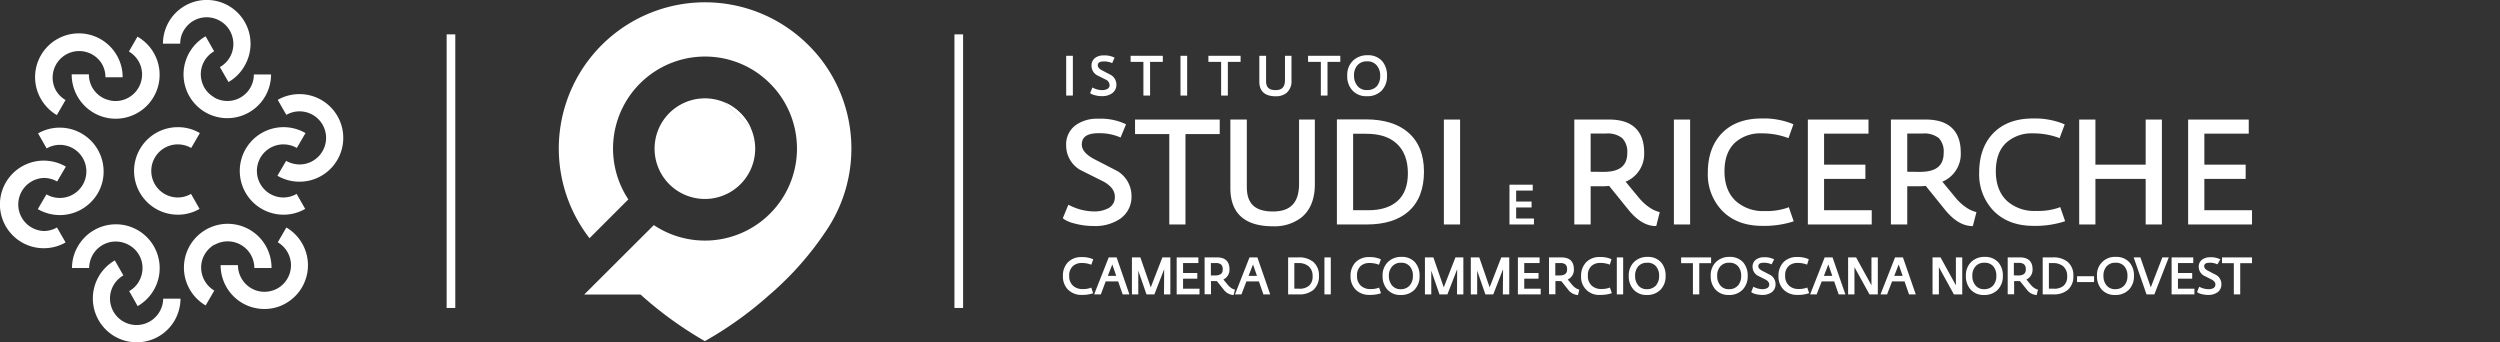 <svg id="Livello_1" data-name="Livello 1" xmlns="http://www.w3.org/2000/svg" viewBox="0 0 633.61 86.77"><rect x="0" y="0" width="633.61" height="86.77" fill="#333333" stroke="none"/><defs><style>.cls-1{fill:#fff;}</style></defs><path class="cls-1" d="M45.07,36.59a6.94,6.94,0,0,1,3.39.91l2.19-3.77a10.94,10.94,0,0,0-5.58-1.5,11.09,11.09,0,0,0,0,22.18h0a10.86,10.86,0,0,0,5.51-1.47l-2.17-3.8a6.65,6.65,0,0,1-3.34.91,6.73,6.73,0,0,1,0-13.46"/><path class="cls-1" d="M71.84,36.59a6.94,6.94,0,0,1,3.39.91l2.2-3.77a11.09,11.09,0,1,0-5.59,20.68,10.88,10.88,0,0,0,5.51-1.47l-2.17-3.8a6.65,6.65,0,0,1-3.34.91,6.73,6.73,0,0,1,0-13.46"/><path class="cls-1" d="M75.9,23.85a11.1,11.1,0,0,0-5.51,1.46l2.18,3.8A6.73,6.73,0,1,1,75.9,41.68a7,7,0,0,1-3.38-.91l-2.21,3.77A11.1,11.1,0,1,0,75.9,23.85"/><path class="cls-1" d="M54.36,62.06a6.75,6.75,0,0,1,10.1,5.86h4.36a11.25,11.25,0,0,0-1.47-5.61,11.1,11.1,0,1,0-15.23,15.1l2.19-3.77a6.78,6.78,0,0,1-3.11-7.55A6.83,6.83,0,0,1,54.34,62"/><path class="cls-1" d="M72.59,57.63,70.4,61.41a6.74,6.74,0,0,1,0,11.65,6.85,6.85,0,0,1-5.11.67,6.71,6.71,0,0,1-4.07-3.15,6.63,6.63,0,0,1-.91-3.39H55.92a11.07,11.07,0,0,0,11,11.12H67a10.78,10.78,0,0,0,5.53-1.49,11.1,11.1,0,0,0,0-19.19"/><path class="cls-1" d="M32.75,62.14a6.61,6.61,0,0,1,3.15,4.07,6.76,6.76,0,0,1-.69,5.11,6.48,6.48,0,0,1-2.47,2.46l2.15,3.8A11.1,11.1,0,1,0,19.74,62.43a10.8,10.8,0,0,0-1.49,5.49h4.34a7,7,0,0,1,.93-3.36,6.72,6.72,0,0,1,9.18-2.44"/><path class="cls-1" d="M40.44,79a6.73,6.73,0,1,1-9.17-9.2L29.1,66a11.12,11.12,0,0,0,0,19.27,11.1,11.1,0,0,0,15.16-4.06,11.35,11.35,0,0,0,1.49-5.51H41.36a6.62,6.62,0,0,1-.92,3.3"/><path class="cls-1" d="M15.16,50.17h0a6.83,6.83,0,0,1-3.39-.91L9.58,53A11.09,11.09,0,0,0,23,51.27a10.85,10.85,0,0,0,3.26-7.82A11.12,11.12,0,0,0,9.65,33.8l2.17,3.82a6.65,6.65,0,0,1,3.34-.91,6.73,6.73,0,0,1,0,13.46h0"/><path class="cls-1" d="M11.1,58.55a6.73,6.73,0,0,1,0-13.45,6.79,6.79,0,0,1,3.38.9l2.21-3.77A11.1,11.1,0,1,0,11.1,62.91a11,11,0,0,0,5.52-1.47l-2.18-3.79a6.67,6.67,0,0,1-3.34.9"/><path class="cls-1" d="M32.64,24.7a6.58,6.58,0,0,1-5.11.66,6.68,6.68,0,0,1-5-6.52H18.17a11.19,11.19,0,0,0,1.48,5.62A11.13,11.13,0,1,0,34.84,9.29l-2.17,3.77a6.88,6.88,0,0,1,2.45,2.46,6.74,6.74,0,0,1-2.48,9.18"/><path class="cls-1" d="M14.42,29.14l2.19-3.79a6.79,6.79,0,0,1-2.44-2.44A6.73,6.73,0,0,1,25.71,16l.12.21a6.44,6.44,0,0,1,.89,3.37h4.36A10.88,10.88,0,0,0,29.59,14,11.09,11.09,0,0,0,10.38,25.1h0a11.36,11.36,0,0,0,4,4.06"/><path class="cls-1" d="M54.25,24.63a6.55,6.55,0,0,1-3.13-4.09A6.69,6.69,0,0,1,54.27,13L52.11,9.2a11.12,11.12,0,0,0-5.22,12.5A11.09,11.09,0,0,0,68.7,18.88H64.34a6.71,6.71,0,0,1-10.09,5.8"/><path class="cls-1" d="M46.57,7.74a6.7,6.7,0,0,1,9.15-2.47l0,0A6.59,6.59,0,0,1,58.9,9.35,6.71,6.71,0,0,1,55.73,17l2.18,3.79A10.89,10.89,0,0,0,62,16.66a11.1,11.1,0,1,0-20.7-5.6h4.37a6.6,6.6,0,0,1,.9-3.33"/><rect class="cls-1" x="113.2" y="8.71" width="2.19" height="69.34"/><rect class="cls-1" x="241.9" y="8.71" width="2.19" height="69.34"/><path class="cls-1" d="M165.71,57.05a23.33,23.33,0,0,0,32.4-32.29,23.71,23.71,0,0,0-6.54-6.55,23.32,23.32,0,0,0-32.32,32.32l-9.84,9.84a37.06,37.06,0,0,1,52-52A38.3,38.3,0,0,1,208,14.92a37.12,37.12,0,0,1,1.47,43.44A79.2,79.2,0,0,1,194.81,74.9a93.13,93.13,0,0,1-16.17,11.56,95.49,95.49,0,0,1-16.3-11.81H148.06Z"/><path class="cls-1" d="M183.77,26a12.8,12.8,0,0,1,6.54,6.54"/><path class="cls-1" d="M190.31,32.52A12.75,12.75,0,1,1,183.77,26"/><path class="cls-1" d="M190.31,32.52A12.76,12.76,0,0,0,183.77,26"/><rect class="cls-1" x="270.22" y="14.14" width="1.69" height="10.08"/><path class="cls-1" d="M279.3,24.37a7,7,0,0,1-1.88-.25,3.5,3.5,0,0,1-.94-.38l-.2-.14.58-1.42.29.14a5,5,0,0,0,2.12.52,2.82,2.82,0,0,0,1.42-.32,1.06,1.06,0,0,0,.53-1,1.62,1.62,0,0,0-1-1.36L278,19.05a2.76,2.76,0,0,1-1.36-2.4,2.35,2.35,0,0,1,.95-2,3.54,3.54,0,0,1,2.14-.61,5.6,5.6,0,0,1,2.49.45l.26.13L281.87,16l-.28-.12a5.07,5.07,0,0,0-1.85-.31c-1.34,0-1.51.55-1.51,1s.36.86,1.06,1.25L281.55,19a2.81,2.81,0,0,1,1.39,2.41,2.6,2.6,0,0,1-1.11,2.25A4.35,4.35,0,0,1,279.3,24.37Z"/><polygon class="cls-1" points="289.79 24.22 289.79 15.68 286.55 15.68 286.55 14.14 294.71 14.14 294.71 15.68 291.48 15.68 291.48 24.22 289.79 24.22"/><rect class="cls-1" x="299.19" y="14.14" width="1.69" height="10.08"/><polygon class="cls-1" points="309.49 24.22 309.49 15.68 306.26 15.68 306.26 14.14 314.42 14.14 314.42 15.68 311.19 15.68 311.19 24.22 309.49 24.22"/><path class="cls-1" d="M323.28,24.4c-2.69,0-4.11-1.28-4.11-3.7V14.14h1.71v6.47c0,1.52.76,2.23,2.4,2.23s2.39-.81,2.39-2.55V14.14h1.65v6.2A3.85,3.85,0,0,1,326,23.6,4.27,4.27,0,0,1,323.28,24.4Z"/><polygon class="cls-1" points="334.76 24.22 334.76 15.68 331.52 15.68 331.52 14.14 339.69 14.14 339.69 15.68 336.45 15.68 336.45 24.22 334.76 24.22"/><path class="cls-1" d="M346.38,24.38a4.68,4.68,0,0,1-3.64-1.48,5.27,5.27,0,0,1-1.29-3.74,5,5,0,0,1,1.43-3.76,5.15,5.15,0,0,1,3.75-1.4,4.67,4.67,0,0,1,3.67,1.49,5.47,5.47,0,0,1,1.23,3.7A5.2,5.2,0,0,1,350.14,23,5,5,0,0,1,346.38,24.38Zm.13-8.83a3.12,3.12,0,0,0-2.49,1,3.76,3.76,0,0,0-.85,2.58,4,4,0,0,0,.83,2.6,2.89,2.89,0,0,0,2.42,1.09,3.2,3.2,0,0,0,2.56-1,4.05,4.05,0,0,0,.82-2.62,3.86,3.86,0,0,0-.86-2.61A3,3,0,0,0,346.51,15.55Z"/><polygon class="cls-1" points="382.57 56.89 382.57 46.81 388.46 46.81 388.46 48.3 384.26 48.3 384.26 51.08 388.17 51.08 388.17 52.58 384.26 52.58 384.26 55.38 388.77 55.38 388.77 56.89 382.57 56.89"/><path class="cls-1" d="M274.21,74.74a4.76,4.76,0,0,1-3.56-1.37A4.71,4.71,0,0,1,269.39,70a4.86,4.86,0,0,1,1.26-3.52,4.67,4.67,0,0,1,3.51-1.32,6.67,6.67,0,0,1,2.65.45l.27.11-.49,1.37-.29-.1a6.29,6.29,0,0,0-2.11-.33,3.23,3.23,0,0,0-2.21.73,3.12,3.12,0,0,0-1,2.49,3.23,3.23,0,0,0,1,2.56,3.47,3.47,0,0,0,2.41.82,5.45,5.45,0,0,0,1.88-.26l.3-.11.49,1.42-.3.1A8.47,8.47,0,0,1,274.21,74.74Z"/><path class="cls-1" d="M284.53,74.61l-1.14-3.29h-3.16L279,74.61h-1.7l3.7-9.37h2l3.24,9.37Zm-1.63-4.7-1-2.89-1.13,2.89Z"/><polygon class="cls-1" points="295.01 74.61 295.05 68.23 292.57 74.61 290.57 74.61 288.49 68.6 288.49 74.61 286.88 74.61 286.88 65.24 289.02 65.24 291.65 72.83 294.6 65.24 296.62 65.24 296.62 74.61 295.01 74.61"/><polygon class="cls-1" points="298.22 74.61 298.22 65.24 303.72 65.24 303.72 66.67 299.84 66.67 299.84 69.19 303.45 69.19 303.45 70.63 299.84 70.63 299.84 73.17 304.01 73.17 304.01 74.61 298.22 74.61"/><path class="cls-1" d="M312.39,74.75a3.37,3.37,0,0,1-2.32-1.44l-1.67-2.07a5.81,5.81,0,0,1-.59,0h-.89v3.34H305.3V65.24h3.16c2.06,0,3.14,1,3.14,3a2.71,2.71,0,0,1-1.55,2.6l1.1,1.33a4.39,4.39,0,0,0,.9.82,3.09,3.09,0,0,0,.65.34l.29.08-.35,1.38Zm-4.5-4.93c1.82,0,2-.88,2-1.54a1.65,1.65,0,0,0-.4-1.24,2,2,0,0,0-1.34-.37h-1.26v3.15Z"/><path class="cls-1" d="M320.2,74.61l-1.14-3.29H315.9l-1.27,3.29H313l3.68-9.37h2l3.24,9.37Zm-1.63-4.7-1-2.89-1.13,2.89Z"/><path class="cls-1" d="M326.47,74.61V65.23h2.63a5.62,5.62,0,0,1,3.69,1.11,4.36,4.36,0,0,1,1.49,3.56,4.49,4.49,0,0,1-1.41,3.57,5.45,5.45,0,0,1-3.69,1.14Zm2.84-1.44a3.57,3.57,0,0,0,2.49-.79,3,3,0,0,0,.87-2.35,3.19,3.19,0,0,0-1-2.54,3.89,3.89,0,0,0-2.63-.81h-1v6.49Z"/><rect class="cls-1" x="335.67" y="65.24" width="1.61" height="9.37"/><path class="cls-1" d="M347.11,74.74a4.76,4.76,0,0,1-3.56-1.37A4.71,4.71,0,0,1,342.29,70a4.86,4.86,0,0,1,1.26-3.52,4.67,4.67,0,0,1,3.51-1.32,6.67,6.67,0,0,1,2.65.45l.27.11-.49,1.37-.29-.1a6.29,6.29,0,0,0-2.11-.33,3.23,3.23,0,0,0-2.21.73,3.1,3.1,0,0,0-.95,2.49,3.23,3.23,0,0,0,1,2.56,3.47,3.47,0,0,0,2.41.82,5.45,5.45,0,0,0,1.88-.26l.3-.11.49,1.42-.3.1A8.44,8.44,0,0,1,347.11,74.74Z"/><path class="cls-1" d="M355,74.76a4.33,4.33,0,0,1-3.39-1.38,5,5,0,0,1-1.2-3.47,4.67,4.67,0,0,1,1.34-3.5,4.73,4.73,0,0,1,3.48-1.3,4.3,4.3,0,0,1,3.41,1.39,5,5,0,0,1,1.14,3.43,4.82,4.82,0,0,1-1.28,3.5A4.7,4.7,0,0,1,355,74.76Zm.12-8.17a2.84,2.84,0,0,0-2.29.94A3.47,3.47,0,0,0,352,69.9a3.73,3.73,0,0,0,.76,2.39,2.68,2.68,0,0,0,2.22,1,2.89,2.89,0,0,0,2.35-1,3.67,3.67,0,0,0,.76-2.41,3.51,3.51,0,0,0-.79-2.39,2.76,2.76,0,0,0-2.21-.9Z"/><polygon class="cls-1" points="369.27 74.61 369.31 68.23 366.84 74.61 364.83 74.61 362.75 68.6 362.75 74.61 361.14 74.61 361.14 65.24 363.28 65.24 365.91 72.83 368.87 65.24 370.88 65.24 370.88 74.61 369.27 74.61"/><polygon class="cls-1" points="380.89 74.61 380.94 68.23 378.46 74.61 376.46 74.61 374.38 68.6 374.38 74.61 372.77 74.61 372.77 65.24 374.91 65.24 377.54 72.83 380.49 65.24 382.51 65.24 382.51 74.61 380.89 74.61"/><polygon class="cls-1" points="384.7 74.61 384.7 65.24 390.2 65.24 390.2 66.67 386.31 66.67 386.31 69.19 389.93 69.19 389.93 70.63 386.31 70.63 386.31 73.17 390.48 73.17 390.48 74.61 384.7 74.61"/><path class="cls-1" d="M399.67,74.75a3.36,3.36,0,0,1-2.31-1.44l-1.67-2.07a5.81,5.81,0,0,1-.59,0h-.89v3.34h-1.62V65.24h3.16c2.05,0,3.14,1,3.14,3a2.68,2.68,0,0,1-1.56,2.6l1.1,1.33a4.67,4.67,0,0,0,.9.82,3.44,3.44,0,0,0,.66.34l.28.08-.34,1.38Zm-4.5-4.93c1.82,0,2-.88,2-1.54a1.68,1.68,0,0,0-.39-1.24,2,2,0,0,0-1.34-.37h-1.26v3.15Z"/><path class="cls-1" d="M405.54,74.74a4.51,4.51,0,0,1-4.82-4.19,3.39,3.39,0,0,1,0-.55A4.92,4.92,0,0,1,402,66.46a4.69,4.69,0,0,1,3.52-1.32,6.67,6.67,0,0,1,2.65.45l.26.11L408,67.07l-.29-.1a6.35,6.35,0,0,0-2.12-.33,3.2,3.2,0,0,0-2.2.73,3.1,3.1,0,0,0-.95,2.49,3.23,3.23,0,0,0,1,2.56,3.46,3.46,0,0,0,2.4.82,5.45,5.45,0,0,0,1.88-.26l.3-.11.49,1.42-.29.1A8.65,8.65,0,0,1,405.54,74.74Z"/><rect class="cls-1" x="409.77" y="65.24" width="1.61" height="9.37"/><path class="cls-1" d="M417.35,74.76A4.33,4.33,0,0,1,414,73.38a5,5,0,0,1-1.2-3.47,4.7,4.7,0,0,1,1.33-3.5,4.76,4.76,0,0,1,3.49-1.3A4.36,4.36,0,0,1,421,66.5a5,5,0,0,1,1.14,3.43,4.83,4.83,0,0,1-1.29,3.5A4.7,4.7,0,0,1,417.35,74.76Zm.12-8.17a2.87,2.87,0,0,0-2.29.94,3.51,3.51,0,0,0-.77,2.37,3.67,3.67,0,0,0,.75,2.39,2.7,2.7,0,0,0,2.23,1,3,3,0,0,0,2.35-1,3.61,3.61,0,0,0,.75-2.41,3.51,3.51,0,0,0-.79-2.39A2.74,2.74,0,0,0,417.47,66.59Z"/><polygon class="cls-1" points="429.06 74.61 429.06 66.7 426.07 66.7 426.07 65.24 433.67 65.24 433.67 66.7 430.67 66.7 430.67 74.61 429.06 74.61"/><path class="cls-1" d="M438.15,74.76a4.36,4.36,0,0,1-3.38-1.38,5,5,0,0,1-1.2-3.47,4.7,4.7,0,0,1,1.33-3.5,4.76,4.76,0,0,1,3.49-1.3,4.38,4.38,0,0,1,3.41,1.39,5,5,0,0,1,1.14,3.43,4.83,4.83,0,0,1-1.29,3.5A4.66,4.66,0,0,1,438.15,74.76Zm.12-8.17a2.83,2.83,0,0,0-2.28.94,3.46,3.46,0,0,0-.78,2.37,3.62,3.62,0,0,0,.76,2.39,2.64,2.64,0,0,0,2.22,1,2.92,2.92,0,0,0,2.35-1,3.61,3.61,0,0,0,.75-2.41,3.51,3.51,0,0,0-.79-2.39A2.74,2.74,0,0,0,438.27,66.59Z"/><path class="cls-1" d="M446.65,74.75a6.81,6.81,0,0,1-1.74-.23,3.08,3.08,0,0,1-.88-.36l-.2-.14.55-1.35.29.14a4.87,4.87,0,0,0,1.95.48,2.56,2.56,0,0,0,1.3-.29,1,1,0,0,0,.48-.91c0-.48-.31-.88-.94-1.24l-2-1a2.58,2.58,0,0,1-1.28-2.24,2.15,2.15,0,0,1,.9-1.84,3.31,3.31,0,0,1,2-.57,5.23,5.23,0,0,1,2.31.41l.26.13L449,67l-.29-.12a4.29,4.29,0,0,0-1.7-.29c-1.21,0-1.37.49-1.37.91s.33.79,1,1.14l2.09,1.08A2.68,2.68,0,0,1,450,72a2.42,2.42,0,0,1-1,2.09A4,4,0,0,1,446.65,74.75Z"/><path class="cls-1" d="M455.57,74.74A4.76,4.76,0,0,1,452,73.37,4.67,4.67,0,0,1,450.75,70,4.89,4.89,0,0,1,452,66.46a4.67,4.67,0,0,1,3.51-1.32,6.67,6.67,0,0,1,2.65.45l.27.11L458,67.07l-.29-.1a6.29,6.29,0,0,0-2.11-.33,3.23,3.23,0,0,0-2.21.73,3.06,3.06,0,0,0-.95,2.49,3.23,3.23,0,0,0,1,2.56,3.47,3.47,0,0,0,2.41.82,5.45,5.45,0,0,0,1.88-.26l.3-.11.49,1.42-.3.1A8.19,8.19,0,0,1,455.57,74.74Z"/><path class="cls-1" d="M466,74.61l-1.14-3.29H461.7l-1.28,3.29h-1.65l3.68-9.37h2l3.25,9.37Zm-1.62-4.7-1-2.89-1.12,2.89Z"/><polygon class="cls-1" points="473.81 74.61 470 67.71 470 74.61 468.39 74.61 468.39 65.24 470.42 65.24 474.31 72.31 474.31 65.24 475.92 65.24 475.92 74.61 473.81 74.61"/><path class="cls-1" d="M483.83,74.61l-1.14-3.29h-3.15l-1.27,3.29h-1.66l3.68-9.37h2l3.25,9.37Zm-1.62-4.7-1-2.89-1.12,2.89Z"/><polygon class="cls-1" points="495.2 74.61 491.4 67.71 491.4 74.61 489.79 74.61 489.79 65.24 491.82 65.24 495.71 72.31 495.71 65.24 497.32 65.24 497.32 74.61 495.2 74.61"/><path class="cls-1" d="M502.82,74.76a4.36,4.36,0,0,1-3.38-1.38,5,5,0,0,1-1.2-3.47,4.7,4.7,0,0,1,1.33-3.5,4.76,4.76,0,0,1,3.49-1.3,4.38,4.38,0,0,1,3.41,1.39,5,5,0,0,1,1.14,3.43,4.83,4.83,0,0,1-1.29,3.5A4.66,4.66,0,0,1,502.82,74.76Zm.13-8.17a2.84,2.84,0,0,0-2.29.94,3.46,3.46,0,0,0-.78,2.37,3.62,3.62,0,0,0,.76,2.39,2.68,2.68,0,0,0,2.22,1,2.92,2.92,0,0,0,2.35-1,3.61,3.61,0,0,0,.75-2.41,3.51,3.51,0,0,0-.79-2.39,2.75,2.75,0,0,0-2.17-.9Z"/><path class="cls-1" d="M515.93,74.75a3.32,3.32,0,0,1-2.31-1.44l-1.68-2.07a5.61,5.61,0,0,1-.58,0h-.89v3.34h-1.63V65.24H512c2,0,3.14,1,3.14,3a2.72,2.72,0,0,1-1.56,2.6l1.1,1.33a4.39,4.39,0,0,0,.9.82,3.44,3.44,0,0,0,.66.34l.28.08-.34,1.38Zm-4.5-4.93c1.82,0,2-.88,2-1.54A1.68,1.68,0,0,0,513,67a2,2,0,0,0-1.34-.37h-1.26v3.15Z"/><path class="cls-1" d="M517.71,74.61V65.23h2.64A5.68,5.68,0,0,1,524,66.34a4.38,4.38,0,0,1,1.48,3.56,4.48,4.48,0,0,1-1.4,3.57,5.48,5.48,0,0,1-3.7,1.14Zm2.85-1.44a3.57,3.57,0,0,0,2.49-.79,3,3,0,0,0,.86-2.35,3.19,3.19,0,0,0-1-2.54,3.89,3.89,0,0,0-2.63-.81h-1v6.49Z"/><rect class="cls-1" x="526.42" y="70.01" width="4.31" height="1.48"/><path class="cls-1" d="M536.05,74.76a4.37,4.37,0,0,1-3.39-1.38,5,5,0,0,1-1.19-3.47,4.52,4.52,0,0,1,4.81-4.8,4.37,4.37,0,0,1,3.42,1.39,5,5,0,0,1,1.14,3.43,4.83,4.83,0,0,1-1.29,3.5A4.7,4.7,0,0,1,536.05,74.76Zm.12-8.17a2.87,2.87,0,0,0-2.29.94,3.51,3.51,0,0,0-.77,2.37,3.67,3.67,0,0,0,.75,2.39,2.7,2.7,0,0,0,2.23,1,3,3,0,0,0,2.35-1,3.61,3.61,0,0,0,.75-2.41,3.51,3.51,0,0,0-.79-2.39A2.74,2.74,0,0,0,536.17,66.59Z"/><polygon class="cls-1" points="544.02 74.61 540.77 65.24 542.47 65.24 545.1 72.83 548.04 65.24 549.66 65.24 546.01 74.61 544.02 74.61"/><polygon class="cls-1" points="550.38 74.61 550.38 65.24 555.87 65.24 555.87 66.67 551.99 66.67 551.99 69.19 555.6 69.19 555.6 70.63 551.99 70.63 551.99 73.17 556.16 73.17 556.16 74.61 550.38 74.61"/><path class="cls-1" d="M559.65,74.75a6.81,6.81,0,0,1-1.74-.23,3.08,3.08,0,0,1-.88-.36l-.2-.14.55-1.35.29.14a4.78,4.78,0,0,0,2,.48A2.56,2.56,0,0,0,561,73a1,1,0,0,0,.48-.91c0-.48-.31-.88-.94-1.24l-2-1a2.58,2.58,0,0,1-1.28-2.24,2.15,2.15,0,0,1,.9-1.84,3.31,3.31,0,0,1,2-.57,5.23,5.23,0,0,1,2.31.41l.26.13L562,67l-.29-.12a4.29,4.29,0,0,0-1.7-.29c-1.21,0-1.37.49-1.37.91s.33.79,1,1.14l2.09,1.08A2.68,2.68,0,0,1,563,72a2.42,2.42,0,0,1-1,2.09A4,4,0,0,1,559.65,74.75Z"/><polygon class="cls-1" points="566.15 74.61 566.15 66.7 563.16 66.7 563.16 65.24 570.76 65.24 570.76 66.7 567.77 66.7 567.77 74.61 566.15 74.61"/><path class="cls-1" d="M277.21,57.28a18.37,18.37,0,0,1-5-.67,8.43,8.43,0,0,1-2.45-1l-.4-.29,1.4-3.42.59.27a13.89,13.89,0,0,0,5.76,1.41,7.49,7.49,0,0,0,3.91-.87,3.11,3.11,0,0,0,1.53-2.87c0-1.49-.94-2.75-2.88-3.83l-6-3h0a7.19,7.19,0,0,1-3.46-6.21,6,6,0,0,1,2.47-5.12,9.32,9.32,0,0,1,5.61-1.59,15,15,0,0,1,6.58,1.17l.52.25L284,34.85l-.57-.24a13.33,13.33,0,0,0-5-.85c-3.81,0-4.25,1.67-4.25,2.92s1,2.47,2.94,3.54l6.12,3.16h0a7.34,7.34,0,0,1,3.53,6.23,6.75,6.75,0,0,1-2.88,5.84A11.22,11.22,0,0,1,277.21,57.28Z"/><polygon class="cls-1" points="296.35 56.89 296.35 33.98 287.67 33.98 287.67 30.3 309.13 30.3 309.13 33.98 300.45 33.98 300.45 56.89 296.35 56.89"/><path class="cls-1" d="M322.64,57.35c-7.17,0-10.81-3.26-10.81-9.69V30.3H316V47.41c0,4.22,2.1,6.19,6.62,6.19s6.62-2.3,6.62-7.05V30.3h4V46.69c0,3.85-1.2,6.72-3.57,8.56A11.19,11.19,0,0,1,322.64,57.35Z"/><path class="cls-1" d="M338.83,56.89V30.26h7.36c4.43,0,8,1.06,10.51,3.15,2.79,2.29,4.2,5.69,4.2,10.09s-1.33,7.86-4,10.15c-2.48,2.15-6,3.24-10.52,3.24Zm8-3.61c3.17,0,5.66-.8,7.4-2.38s2.59-3.93,2.59-7c0-3.31-1-5.86-2.91-7.57s-4.45-2.43-7.79-2.43h-3.18V53.28Z"/><rect class="cls-1" x="365.94" y="30.3" width="4.11" height="26.59"/><path class="cls-1" d="M419.27,57.28c-2.23-.13-4.42-1.5-6.51-4.06l-4.94-6.11a15.73,15.73,0,0,1-1.82.1h-2.86v9.68H399V30.3h8.88c5.77,0,8.82,2.88,8.82,8.33a7.59,7.59,0,0,1-4.7,7.42l3.41,4.12a12.85,12.85,0,0,0,2.67,2.43,8,8,0,0,0,2,1l.57.16-.88,3.52Zm-13-13.72c2.64,0,6.15-.49,6.15-4.75A5,5,0,0,0,411.14,35a5.9,5.9,0,0,0-4.06-1.16h-3.94v9.69Z"/><rect class="cls-1" x="424.24" y="30.3" width="4.11" height="26.59"/><path class="cls-1" d="M446.55,57.24c-4.22,0-7.62-1.3-10.12-3.88a13.24,13.24,0,0,1-3.59-9.61c0-4.18,1.21-7.56,3.58-10s5.75-3.72,10-3.72A19.43,19.43,0,0,1,454,31.28l.53.23L453.28,35l-.58-.2a18.8,18.8,0,0,0-6.22-1A9.6,9.6,0,0,0,439.9,36c-1.88,1.64-2.84,4.14-2.84,7.42s1,5.87,3,7.65a10.35,10.35,0,0,0,7.15,2.42,16.3,16.3,0,0,0,5.55-.75l.6-.23,1.24,3.57-.6.2A24.06,24.06,0,0,1,446.55,57.24Z"/><polygon class="cls-1" points="458.19 56.89 458.19 30.3 473.56 30.3 473.56 33.87 462.3 33.87 462.3 41.73 472.77 41.73 472.77 45.34 462.3 45.34 462.3 53.28 474.38 53.28 474.38 56.89 458.19 56.89"/><path class="cls-1" d="M499.51,57.28c-2.23-.13-4.42-1.5-6.51-4.06l-4.94-6.11a15.73,15.73,0,0,1-1.82.1h-2.86v9.68h-4.14V30.3h8.88c5.77,0,8.82,2.88,8.82,8.33a7.6,7.6,0,0,1-4.67,7.42l3.41,4.12a12.85,12.85,0,0,0,2.67,2.43,8,8,0,0,0,2,1l.57.16L500,57.31ZM486.46,43.56c2.64,0,6.15-.49,6.15-4.75A5,5,0,0,0,491.38,35a5.9,5.9,0,0,0-4.06-1.16h-3.94v9.69Z"/><path class="cls-1" d="M515.32,57.24c-4.22,0-7.63-1.3-10.13-3.88a13.31,13.31,0,0,1-3.58-9.61c0-4.18,1.21-7.56,3.58-10s5.74-3.72,10-3.72a19.5,19.5,0,0,1,7.56,1.27l.54.23L522,35l-.58-.2a18.74,18.74,0,0,0-6.21-1,9.6,9.6,0,0,0-6.54,2.2c-1.89,1.64-2.84,4.14-2.84,7.42s1,5.87,3,7.65A10.37,10.37,0,0,0,516,53.46a16.39,16.39,0,0,0,5.56-.75l.59-.23,1.24,3.57-.59.2A24,24,0,0,1,515.32,57.24Z"/><polygon class="cls-1" points="543.81 56.89 543.81 45.34 531.07 45.34 531.07 56.89 526.96 56.89 526.96 30.3 531.07 30.3 531.07 41.73 543.81 41.73 543.81 30.3 547.92 30.3 547.92 56.89 543.81 56.89"/><polygon class="cls-1" points="554.57 56.89 554.57 30.3 569.93 30.3 569.93 33.87 558.68 33.87 558.68 41.73 569.15 41.73 569.15 45.34 558.68 45.34 558.68 53.28 570.76 53.28 570.76 56.89 554.57 56.89"/></svg>